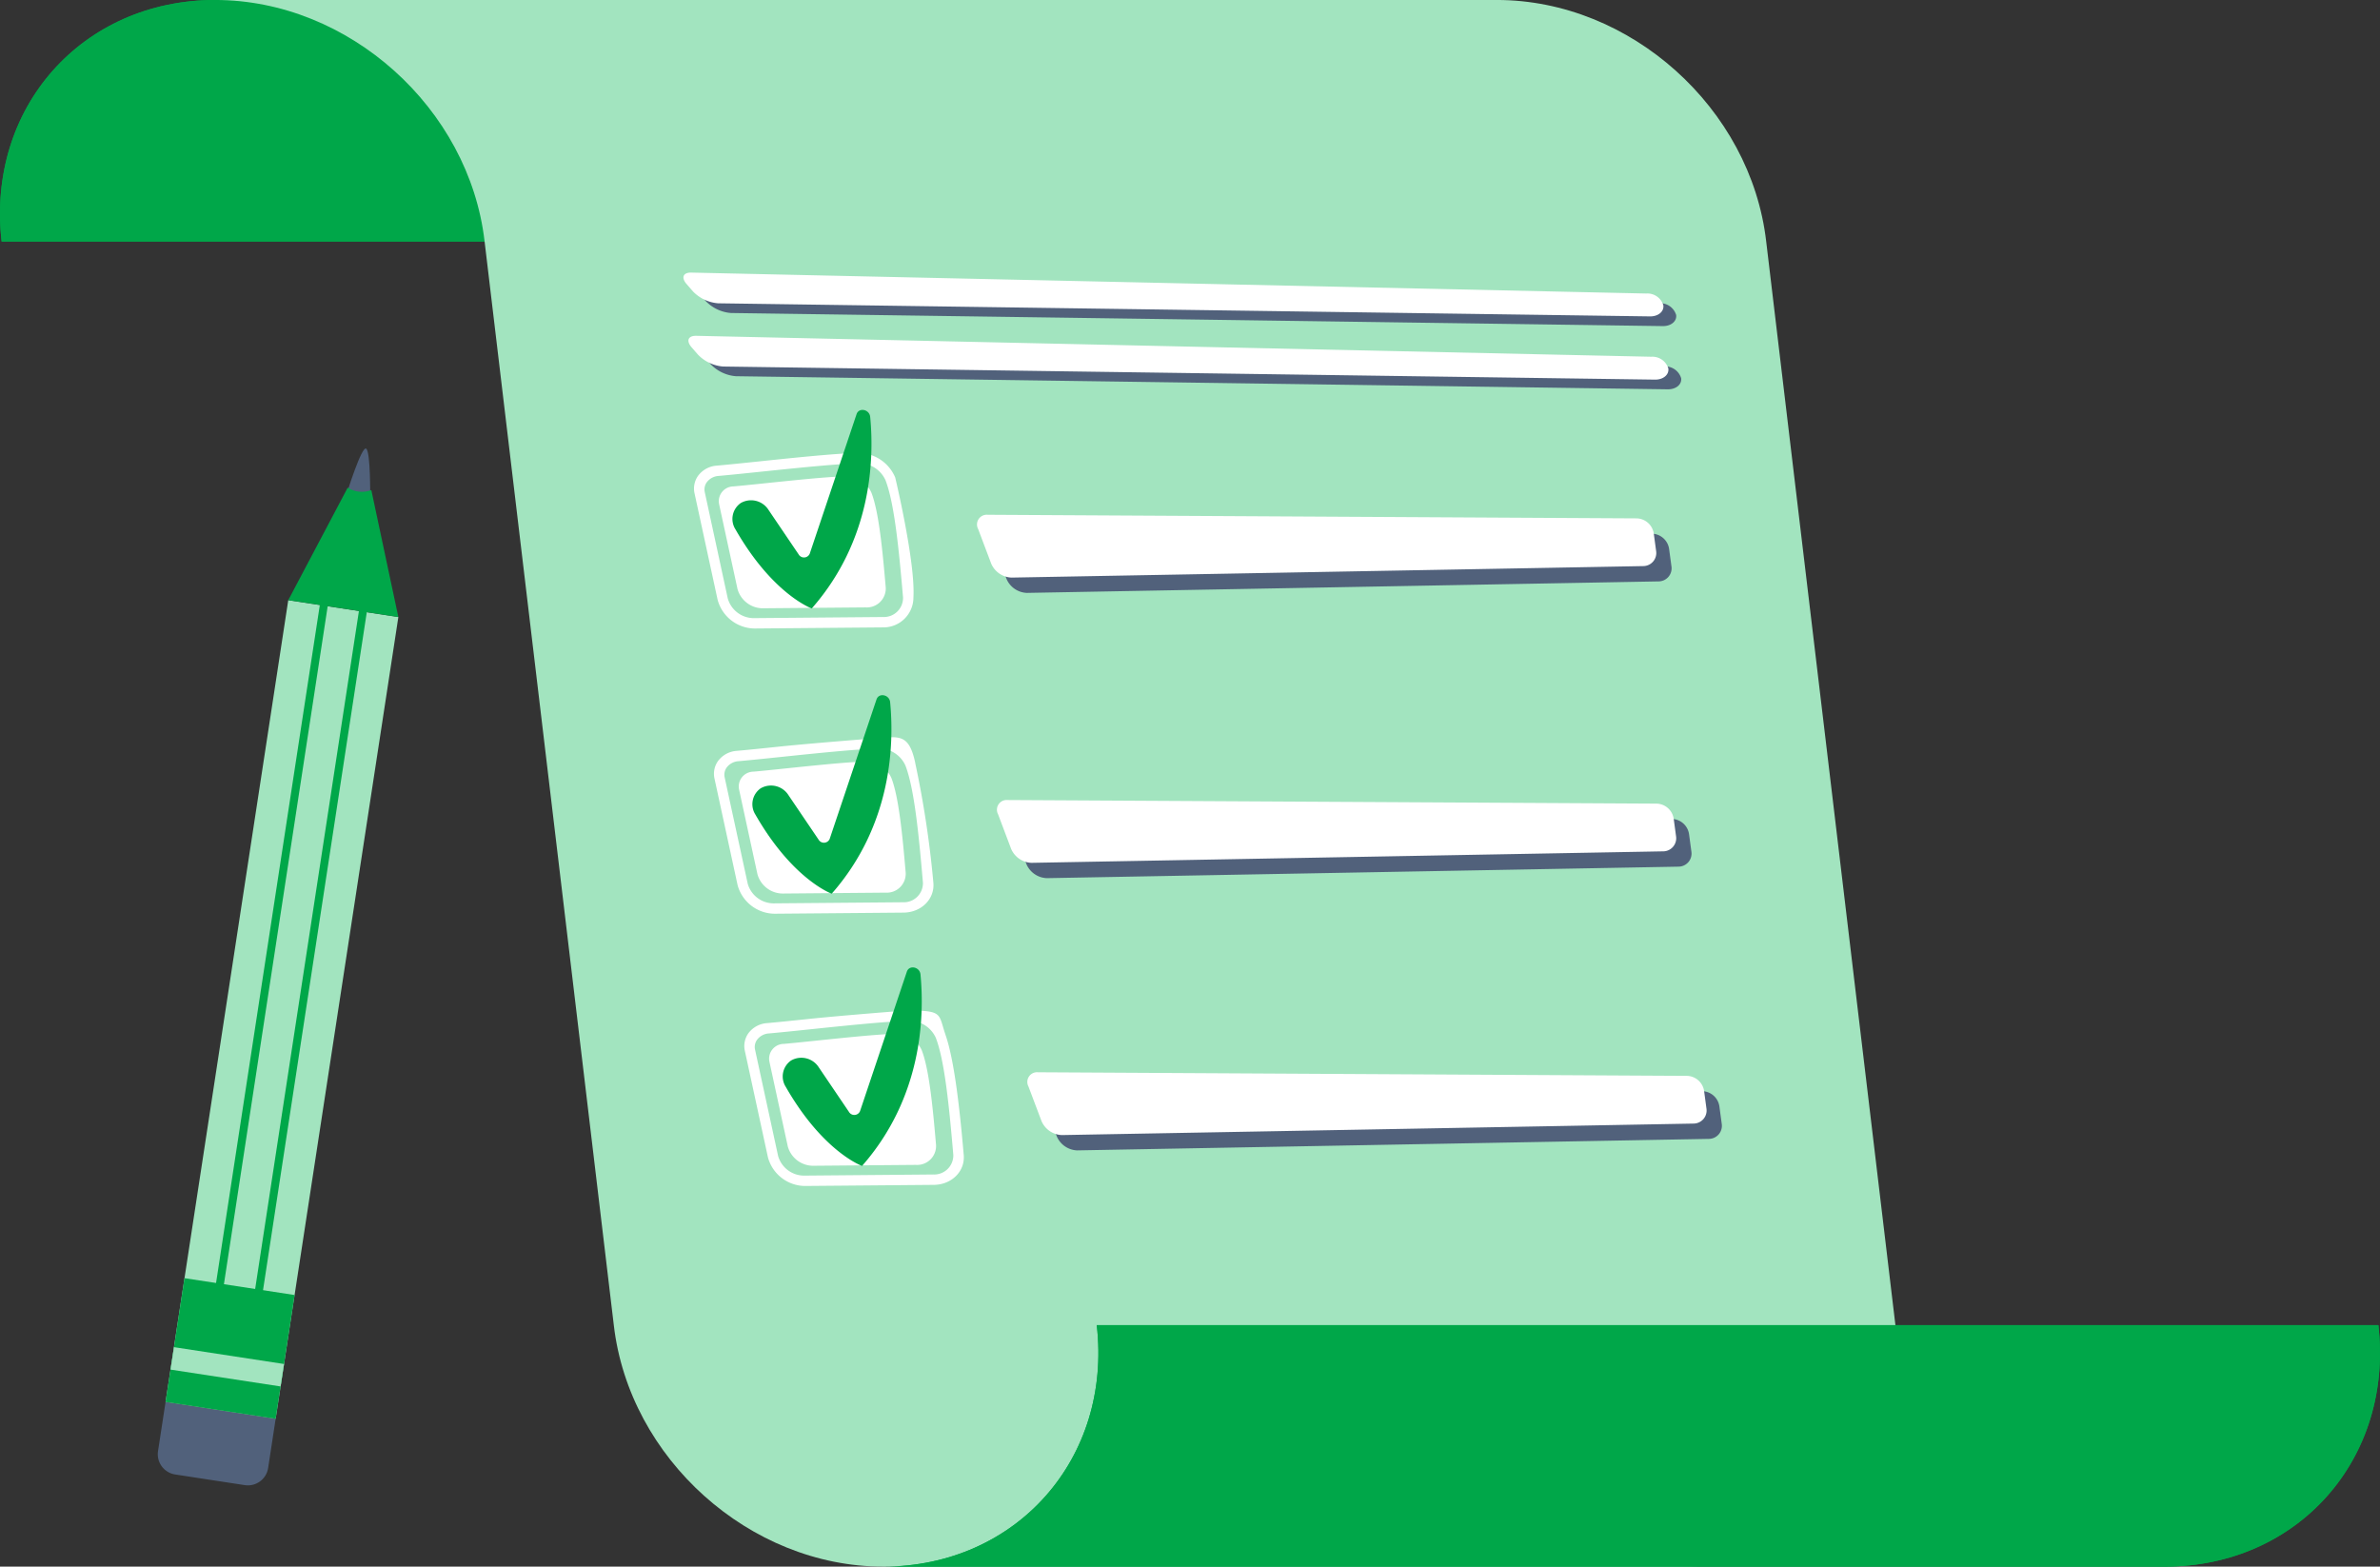 <svg xmlns="http://www.w3.org/2000/svg" xmlns:xlink="http://www.w3.org/1999/xlink" width="418" height="275.146" viewBox="0 0 418 275.146"><rect x="0" y="0" width="418" height="275.146" fill="#333333" stroke="none"/><defs><clipPath id="clip-path"><rect id="Rectangle_819" data-name="Rectangle 819" width="418" height="275.146" transform="translate(0 0)" fill="none"></rect></clipPath><clipPath id="clip-path-2"><rect id="Rectangle_822" data-name="Rectangle 822" width="29.315" height="183.266" fill="none"></rect></clipPath></defs><g id="Groupe_1283" data-name="Groupe 1283" transform="translate(-155.315 -921.5)"><g id="Groupe_1266" data-name="Groupe 1266" transform="translate(155.315 921.498)"><g id="Groupe_1265" data-name="Groupe 1265" transform="translate(0 0.002)" clip-path="url(#clip-path)"><path id="Trac&#xE9;_1533" data-name="Trac&#xE9; 1533" d="M37.812,0C14.389,0-2.413,18.991.285,42.414h171.1C168.689,18.991,239.478,0,262.9,0H37.812Z" transform="translate(0 -0.002)" fill="#00a749"></path><path id="Trac&#xE9;_1534" data-name="Trac&#xE9; 1534" d="M37.812,0C14.389,0-2.413,18.991.285,42.414h171.1C168.689,18.991,239.478,0,262.9,0H37.812Z" transform="translate(0 -0.002)" fill="#00a749"></path><path id="Trac&#xE9;_1535" data-name="Trac&#xE9; 1535" d="M471.689,42.415C468.991,18.992,447.816,0,424.392,0H199.3c23.423,0,44.6,18.989,47.3,42.412l22.694,190.321c2.7,23.423,23.873,42.412,47.3,42.412H456.856c23.423,0,40.225-18.989,37.527-42.412Z" transform="translate(-161.491 -0.003)" fill="#a2e4bf"></path><path id="Trac&#xE9;_1536" data-name="Trac&#xE9; 1536" d="M855.039,1226.719c2.7,23.423-14.1,42.412-37.527,42.412H1042.6c23.423,0,40.225-18.989,37.527-42.412Z" transform="translate(-662.413 -993.986)" fill="#00a749"></path><path id="Trac&#xE9;_1537" data-name="Trac&#xE9; 1537" d="M855.039,1226.719c2.7,23.423-14.1,42.412-37.527,42.412H1042.6c23.423,0,40.225-18.989,37.527-42.412Z" transform="translate(-662.413 -993.986)" fill="#00a749"></path><path id="Trac&#xE9;_1538" data-name="Trac&#xE9; 1538" d="M813.723,265,645.93,261.326c-1.448-.032-1.823.875-.832,2.014l1.1,1.269a6.879,6.879,0,0,0,4.432,2.109l163.671,2.3c1.447.02,2.5-.863,2.341-1.963A2.923,2.923,0,0,0,813.723,265" transform="translate(-522.261 -211.746)" fill="#51617b"></path><path id="Trac&#xE9;_1539" data-name="Trac&#xE9; 1539" d="M818.347,323.527l-167.793-3.677c-1.448-.032-1.822.875-.832,2.014l1.1,1.269a6.879,6.879,0,0,0,4.432,2.109l163.671,2.3c1.447.02,2.5-.863,2.341-1.963a2.923,2.923,0,0,0-2.923-2.058" transform="translate(-526.008 -259.168)" fill="#51617b"></path><path id="Trac&#xE9;_1540" data-name="Trac&#xE9; 1540" d="M801.861,256.029l-167.793-3.677c-1.448-.032-1.823.875-.832,2.014l1.1,1.269a6.88,6.88,0,0,0,4.432,2.109l163.671,2.3c1.447.02,2.5-.863,2.341-1.963a2.923,2.923,0,0,0-2.923-2.058" transform="translate(-512.649 -204.476)" fill="#fff"></path><path id="Trac&#xE9;_1541" data-name="Trac&#xE9; 1541" d="M806.485,314.554l-167.793-3.677c-1.448-.032-1.822.875-.832,2.014l1.1,1.269a6.879,6.879,0,0,0,4.432,2.109l163.671,2.3c1.447.02,2.5-.863,2.341-1.963a2.923,2.923,0,0,0-2.923-2.058" transform="translate(-516.396 -251.897)" fill="#fff"></path><path id="Trac&#xE9;_1542" data-name="Trac&#xE9; 1542" d="M696.292,686.943c-1.095-5.082-2.805-4.6-6.71-4.3-.03,0-11.209.858-17.37,1.5-2.83.295-5.4.563-7.272.725a4.458,4.458,0,0,0-3.266,1.766,3.864,3.864,0,0,0-.63,3.117l4.051,18.682a6.8,6.8,0,0,0,6.757,5.036l22.37-.193h.061c3.118-.056,5.448-2.4,5.2-5.24a176.457,176.457,0,0,0-3.2-21.094m-2.211,24.515h-.044l-22.37.192a4.76,4.76,0,0,1-4.779-3.438l-4.052-18.682a2.168,2.168,0,0,1,.364-1.748,2.811,2.811,0,0,1,2.068-1.1c1.878-.164,4.46-.433,7.3-.729,5.827-.607,13.078-1.363,17.148-1.488a5.051,5.051,0,0,1,4.868,2.981c1.556,4.049,2.343,12.043,3.075,20.575a3.36,3.36,0,0,1-3.579,3.433" transform="translate(-535.554 -552.994)" fill="#fff"></path><path id="Trac&#xE9;_1543" data-name="Trac&#xE9; 1543" d="M710.656,707.894a4.846,4.846,0,0,0-4.663-2.907c-4.832.148-14.92,1.368-19.578,1.774a2.6,2.6,0,0,0-2.528,3.088l3.237,14.929a4.63,4.63,0,0,0,4.609,3.386l17.877-.154a3.329,3.329,0,0,0,3.551-3.467c-.545-6.345-1.187-13.219-2.505-16.649" transform="translate(-554.092 -571.235)" fill="#fff"></path><path id="Trac&#xE9;_1544" data-name="Trac&#xE9; 1544" d="M1056.077,758.046a3.124,3.124,0,0,0-2.979-2.632l-114-.632a1.709,1.709,0,0,0-1.678,2.505l2.285,6.054a4.054,4.054,0,0,0,3.575,2.472l110.938-2.019a2.3,2.3,0,0,0,2.274-2.665Z" transform="translate(-759.435 -611.584)" fill="#51617b"></path><path id="Trac&#xE9;_1545" data-name="Trac&#xE9; 1545" d="M1037.609,493.982a3.124,3.124,0,0,0-2.979-2.632l-114-.632a1.709,1.709,0,0,0-1.678,2.505l2.285,6.054a4.053,4.053,0,0,0,3.575,2.472l110.938-2.019a2.3,2.3,0,0,0,2.274-2.665Z" transform="translate(-744.47 -397.619)" fill="#51617b"></path><path id="Trac&#xE9;_1546" data-name="Trac&#xE9; 1546" d="M1084.169,1010.059a3.124,3.124,0,0,0-2.979-2.632l-114-.632a1.709,1.709,0,0,0-1.678,2.505l2.285,6.054a4.053,4.053,0,0,0,3.574,2.472l110.939-2.019a2.3,2.3,0,0,0,2.274-2.665Z" transform="translate(-782.197 -815.785)" fill="#51617b"></path><path id="Trac&#xE9;_1547" data-name="Trac&#xE9; 1547" d="M1041.9,743.872a3.124,3.124,0,0,0-2.979-2.632l-114-.632a1.709,1.709,0,0,0-1.678,2.505l2.285,6.054a4.054,4.054,0,0,0,3.575,2.472l110.938-2.019a2.3,2.3,0,0,0,2.274-2.665Z" transform="translate(-747.951 -600.1)" fill="#fff"></path><path id="Trac&#xE9;_1548" data-name="Trac&#xE9; 1548" d="M718.362,644.279l-8.224,24.5a1.092,1.092,0,0,1-1.957.121l-5.287-7.807a3.627,3.627,0,0,0-4.874-1.2,3.4,3.4,0,0,0-.934,4.611c6.569,11.476,13.408,13.9,13.408,13.9,10.577-12.041,10.978-26.2,10.26-33.638-.128-1.329-1.981-1.706-2.392-.484" transform="translate(-564.419 -521.445)" fill="#00a749"></path><path id="Trac&#xE9;_1549" data-name="Trac&#xE9; 1549" d="M671.113,419.319l-.091,0c-4.136.127-11.118.855-17.279,1.5-2.829.295-5.4.563-7.272.726a4.457,4.457,0,0,0-3.266,1.766,3.866,3.866,0,0,0-.63,3.117l4.051,18.682a6.8,6.8,0,0,0,6.757,5.036l22.37-.193h.061a5.259,5.259,0,0,0,5.2-5.24c.364-6.247-3.2-21.094-3.2-21.094a7.048,7.048,0,0,0-6.71-4.3m4.5,28.812h-.044l-22.37.192a4.76,4.76,0,0,1-4.779-3.438L644.368,426.2a2.168,2.168,0,0,1,.363-1.748,2.812,2.812,0,0,1,2.068-1.1c1.878-.164,4.461-.433,7.3-.729,5.827-.606,13.078-1.363,17.148-1.488a5.052,5.052,0,0,1,4.868,2.981c1.556,4.049,2.343,12.043,3.075,20.574a3.36,3.36,0,0,1-3.579,3.434" transform="translate(-520.589 -339.765)" fill="#fff"></path><path id="Trac&#xE9;_1550" data-name="Trac&#xE9; 1550" d="M692.188,443.831a4.845,4.845,0,0,0-4.662-2.907c-4.832.148-14.92,1.368-19.579,1.774a2.6,2.6,0,0,0-2.528,3.088l3.237,14.929a4.631,4.631,0,0,0,4.609,3.386l17.876-.154a3.329,3.329,0,0,0,3.551-3.467c-.545-6.345-1.187-13.218-2.505-16.649" transform="translate(-539.128 -357.27)" fill="#fff"></path><path id="Trac&#xE9;_1551" data-name="Trac&#xE9; 1551" d="M1023.435,479.809a3.124,3.124,0,0,0-2.979-2.632l-114-.632a1.709,1.709,0,0,0-1.678,2.505l2.285,6.054a4.053,4.053,0,0,0,3.575,2.472l110.938-2.019a2.3,2.3,0,0,0,2.274-2.665Z" transform="translate(-732.986 -386.135)" fill="#fff"></path><path id="Trac&#xE9;_1552" data-name="Trac&#xE9; 1552" d="M699.894,380.216l-8.224,24.5a1.092,1.092,0,0,1-1.957.121l-5.287-7.807a3.628,3.628,0,0,0-4.874-1.2,3.4,3.4,0,0,0-.935,4.611c6.569,11.476,13.408,13.9,13.408,13.9C702.6,402.3,703,388.134,702.286,380.7c-.128-1.329-1.982-1.706-2.392-.484" transform="translate(-549.454 -307.481)" fill="#00a749"></path><path id="Trac&#xE9;_1553" data-name="Trac&#xE9; 1553" d="M724.384,939.7c-1.309-3.784-.34-4.255-6.72-4.3-.361.026-11.294.867-17.36,1.5-2.83.295-5.4.563-7.272.726a4.457,4.457,0,0,0-3.266,1.766,3.866,3.866,0,0,0-.629,3.118l4.051,18.681a6.8,6.8,0,0,0,6.757,5.035l22.37-.192h.061c3.118-.057,5.448-2.4,5.2-5.241-.744-8.671-1.7-16.77-3.195-21.093m-2.211,24.514h-.044l-22.37.193a4.761,4.761,0,0,1-4.779-3.438l-4.051-18.682a2.169,2.169,0,0,1,.363-1.748,2.812,2.812,0,0,1,2.067-1.1c1.878-.164,4.46-.433,7.3-.73,5.827-.607,13.079-1.363,17.148-1.488a5.083,5.083,0,0,1,4.868,2.982c1.556,4.048,2.342,12.042,3.075,20.573a3.36,3.36,0,0,1-3.578,3.433" transform="translate(-558.316 -757.937)" fill="#fff"></path><path id="Trac&#xE9;_1554" data-name="Trac&#xE9; 1554" d="M839.8,935.4h0Z" transform="translate(-680.473 -757.934)" fill="#fff"></path><path id="Trac&#xE9;_1555" data-name="Trac&#xE9; 1555" d="M738.748,959.907A4.845,4.845,0,0,0,734.086,957c-4.832.148-14.92,1.368-19.578,1.774a2.6,2.6,0,0,0-2.528,3.088l3.237,14.929a4.63,4.63,0,0,0,4.609,3.386l17.877-.153a3.329,3.329,0,0,0,3.551-3.467c-.545-6.345-1.187-13.219-2.505-16.649" transform="translate(-576.854 -775.436)" fill="#fff"></path><path id="Trac&#xE9;_1556" data-name="Trac&#xE9; 1556" d="M1070,995.886a3.124,3.124,0,0,0-2.979-2.632l-114-.632a1.709,1.709,0,0,0-1.678,2.505l2.285,6.054a4.053,4.053,0,0,0,3.574,2.472l110.939-2.019a2.3,2.3,0,0,0,2.274-2.665Z" transform="translate(-770.713 -804.301)" fill="#fff"></path><path id="Trac&#xE9;_1557" data-name="Trac&#xE9; 1557" d="M746.454,896.292l-8.224,24.5a1.092,1.092,0,0,1-1.957.121l-5.287-7.807a3.627,3.627,0,0,0-4.874-1.2,3.4,3.4,0,0,0-.935,4.611c6.569,11.476,13.407,13.9,13.407,13.9,10.577-12.042,10.978-26.2,10.261-33.638-.128-1.329-1.982-1.706-2.392-.484" transform="translate(-587.181 -725.647)" fill="#00a749"></path></g></g><g id="Groupe_1268" data-name="Groupe 1268" transform="matrix(0.996, 0.087, -0.087, 0.996, 198.604, 998.434)"><g id="Groupe_1267" data-name="Groupe 1267" transform="translate(0 0.004)" clip-path="url(#clip-path-2)"><path id="Trac&#xE9;_1558" data-name="Trac&#xE9; 1558" d="M178.405.029c-.831-.554-2.725,8.162-2.725,8.162l1.759,3.122,2.4-2.8s-.606-7.93-1.436-8.484" transform="translate(-157.283 -0.004)" fill="#51617b"></path><path id="Trac&#xE9;_1559" data-name="Trac&#xE9; 1559" d="M.573,1622.457l-.565,8.725a3.6,3.6,0,0,0,3.363,3.83l12.333.8a3.6,3.6,0,0,0,3.83-3.363l.116-1.789.449-6.937-13.79-.894Z" transform="translate(0 -1452.552)" fill="#51617b"></path><rect id="Rectangle_820" data-name="Rectangle 820" width="142.47" height="19.566" transform="translate(0.573 169.905) rotate(-86.291)" fill="#a2e4bf"></rect><path id="Trac&#xE9;_1560" data-name="Trac&#xE9; 1560" d="M71.116,360.428l8.329.54,8.17-126.013-8.329-.54ZM86.13,236.26,78.141,359.484l-5.54-.359L80.59,235.9Z" transform="translate(-63.669 -209.868)" fill="#00a749"></path><path id="Trac&#xE9;_1561" data-name="Trac&#xE9; 1561" d="M6.124,1425.176l-.258,3.98-.373,5.729,19.52,1.265.373-5.729.258-3.98.794-12.233-19.526-1.266Z" transform="translate(-4.918 -1264.978)" fill="#00a749"></path><rect id="Rectangle_821" data-name="Rectangle 821" width="3.989" height="19.561" transform="translate(0.948 164.179) rotate(-86.293)" fill="#a2e4bf"></rect><path id="Trac&#xE9;_1562" data-name="Trac&#xE9; 1562" d="M102.151,68.082l-8.684,20.6,19.526,1.266-6.669-21.8a4.653,4.653,0,0,1-4.173-.072" transform="translate(-83.679 -60.953)" fill="#00a749"></path></g></g></g></svg>